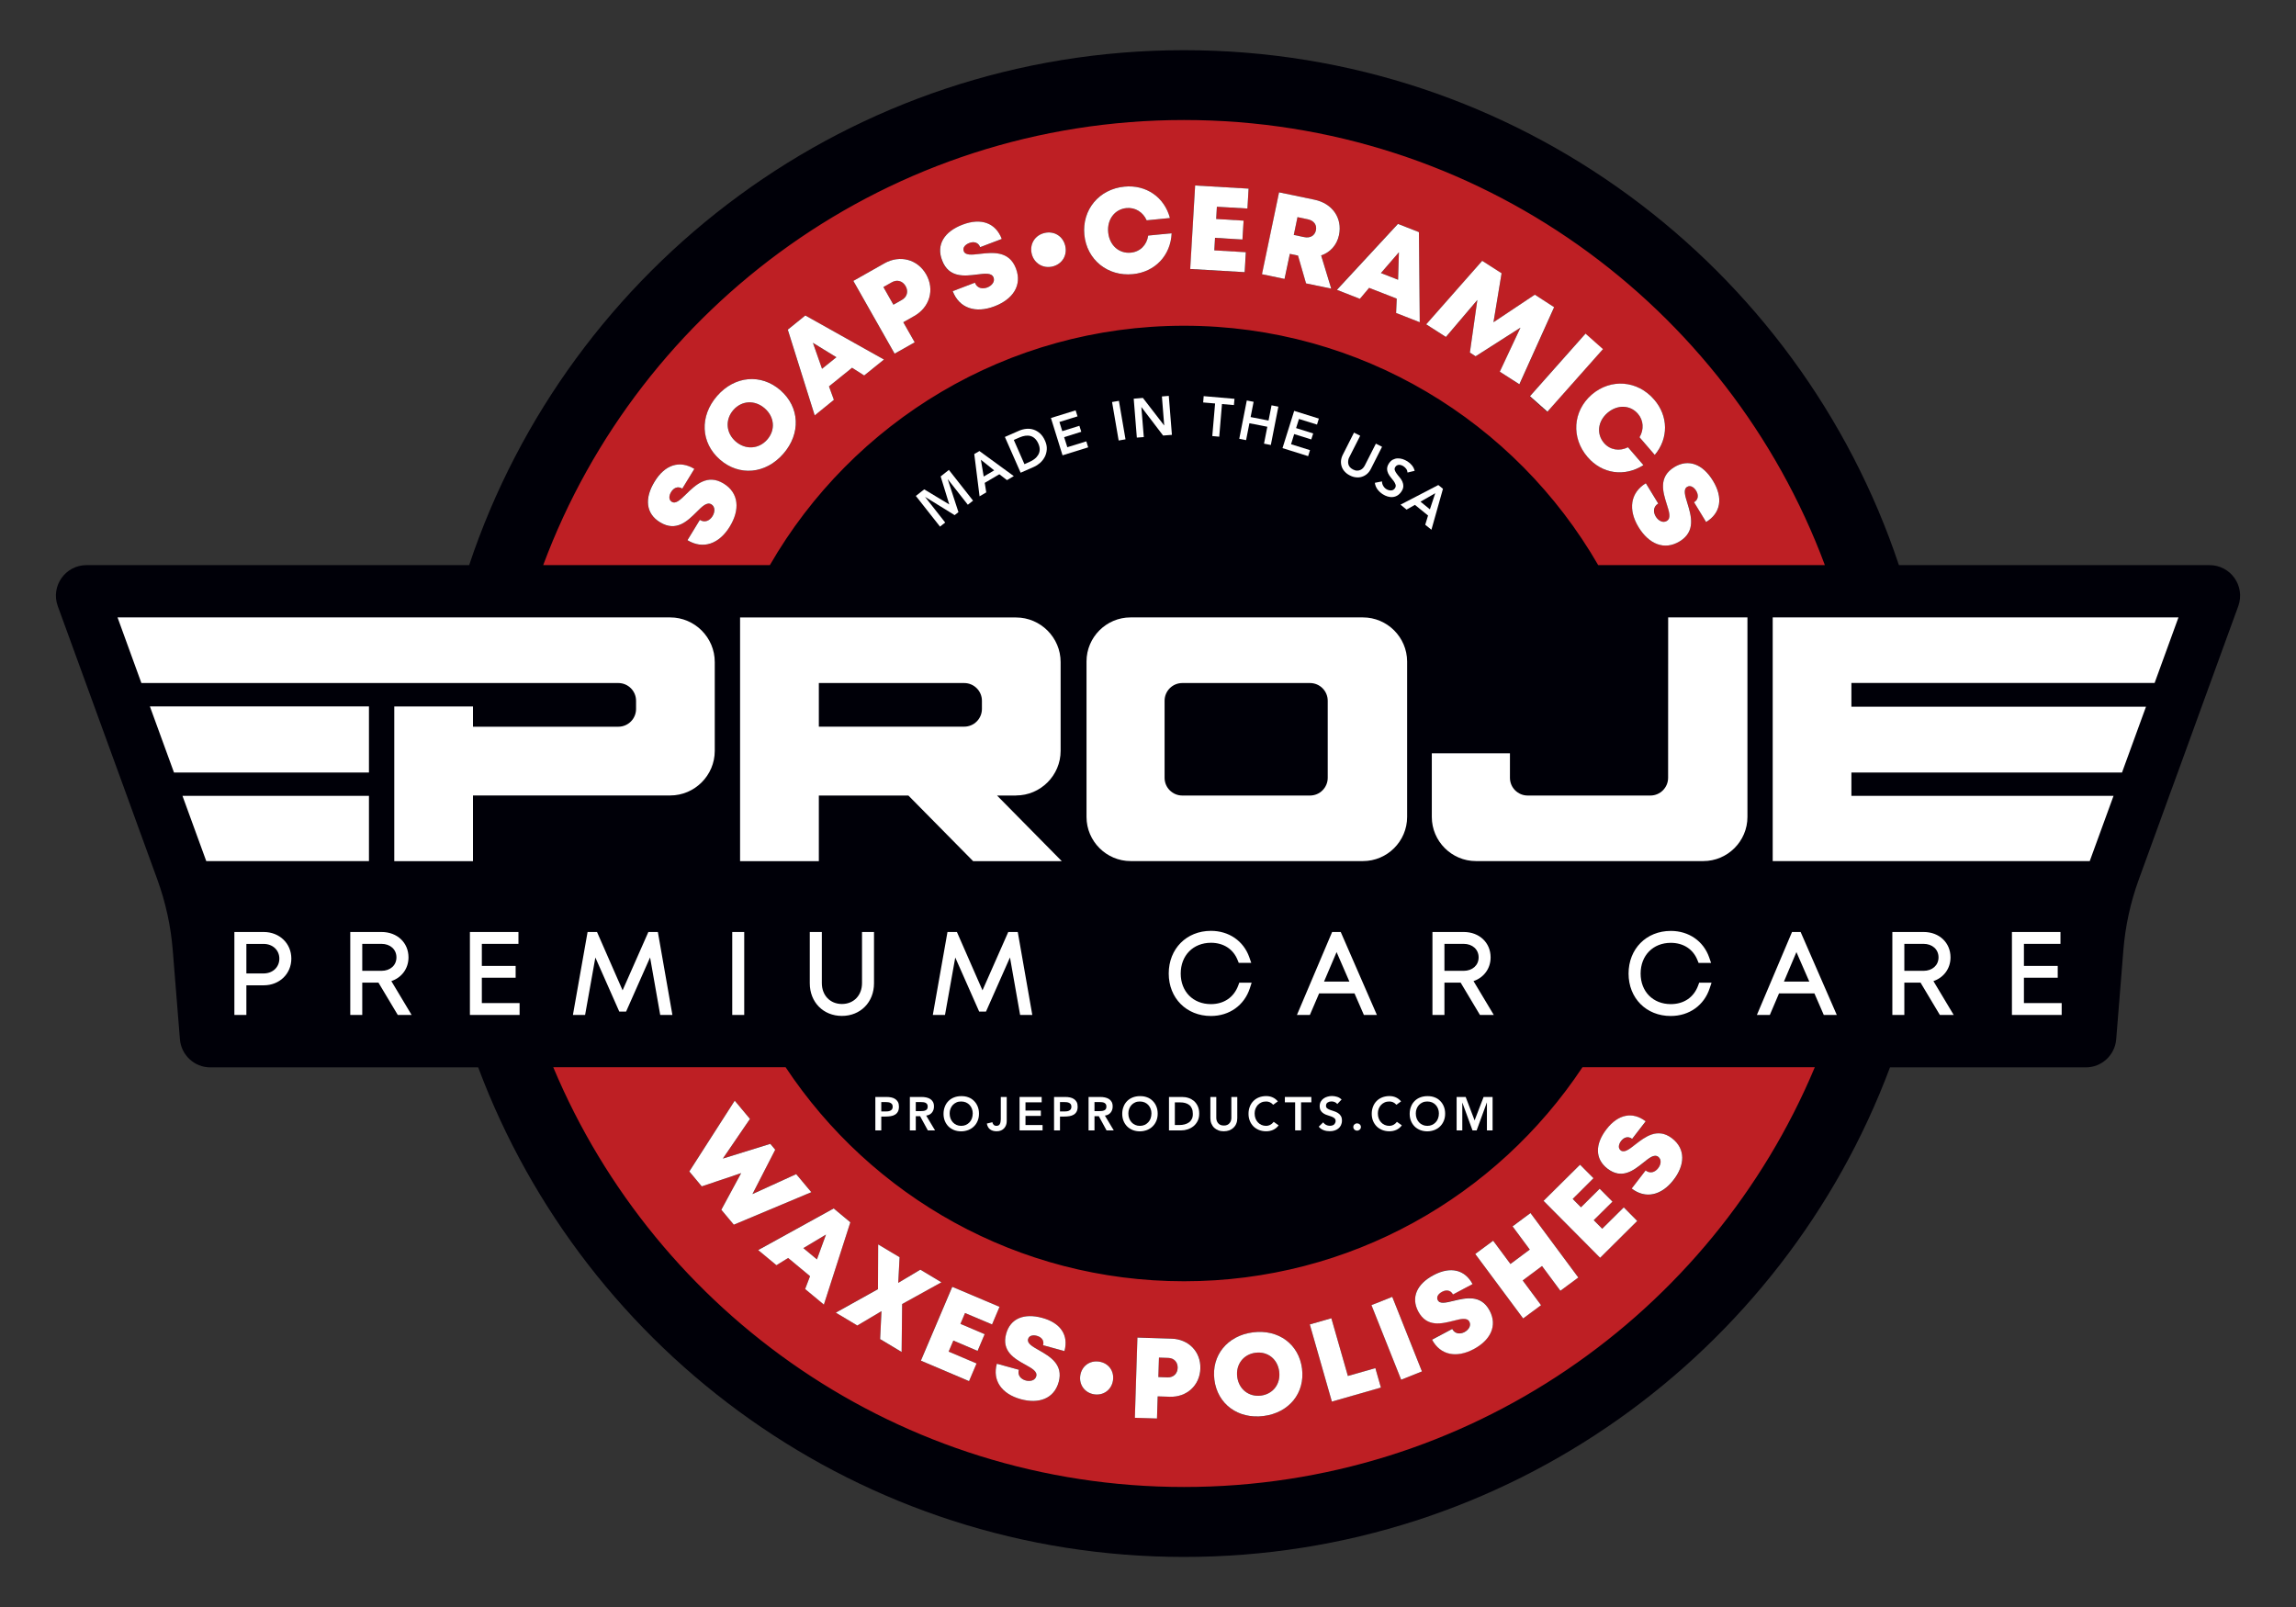 <!--?xml version="1.0" encoding="utf-8"?-->
<!-- Generator: Adobe Illustrator 28.1.0, SVG Export Plug-In . SVG Version: 6.00 Build 0)  -->
<svg xml:space="preserve" style="enable-background:new 0 0 360 252;" viewBox="0 0 360 252" y="0px" x="0px" xmlns:xlink="http://www.w3.org/1999/xlink" xmlns="http://www.w3.org/2000/svg" id="Layer_1" version="1.1">
<rect x="0" y="0" width="360" height="252" fill="#333333" stroke="none"/>
<style type="text/css">
	.st0{fill:#FFFFFF;}
	.st1{fill:#BE1F24;}
	.st2{fill:#000008;}
</style>
<g>
	<g>
		<path d="M346.44,88.62h-4.87h-14.12h-4.98h-24.73C282.1,41.7,237.83,7.87,185.65,7.87S89.2,41.7,73.56,88.62H18.43
			h-4.87c-3.32,0-5.64,3.3-4.5,6.43l1.67,4.58l1.07,2.94h0l4.01,11.01l3.78,10.37l1.96,5.4h0l3.12,8.57
			c1.3,3.58,2.12,7.32,2.42,11.12l1.12,13.93c0.2,2.49,2.28,4.41,4.77,4.41h42c16.76,44.84,59.99,76.77,110.68,76.77
			s93.92-31.93,110.68-76.77h30.7c2.5,0,4.57-1.92,4.77-4.41l1.12-13.93c0.3-3.8,1.12-7.54,2.42-11.12l3.12-8.57l1.96-5.4l0.25-0.67
			l2.43-6.67l0.45-1.24h0l1.96-5.4l3.76-10.34l1.67-4.58C352.08,91.92,349.77,88.62,346.44,88.62z" class="st2"></path>
	</g>
	<g>
		<g>
			<g>
				<g>
					<path d="M36.75,146.15v13.01h1.88v-4.65h2.72c2.47,0,4.33-1.8,4.33-4.19c0-2.38-1.86-4.17-4.33-4.17H36.75z
						 M43.8,150.33c0,1.34-1.04,2.32-2.47,2.32h-2.7v-4.63h2.7C42.76,148.02,43.8,148.99,43.8,150.33z M64.05,150.13
						c0-2.31-1.77-3.98-4.22-3.98h-4.91v13.01h1.88v-5.07h2.54l3.03,5.07h2.17l-3.18-5.31C62.99,153.3,64.05,151.88,64.05,150.13z
						 M59.81,152.24h-3.01v-4.23h3.01c1.38,0,2.35,0.87,2.35,2.12C62.16,151.37,61.2,152.24,59.81,152.24z M75.55,148.01v3.46h5.3
						v1.85h-5.3v3.98h5.92v1.86h-7.79v-13.01h7.61v1.86H75.55z M91.74,159.16h-1.91l2.3-13.01h1.48l4.01,9.15l4.04-9.15h1.49
						l2.28,13.01h-1.91l-1.59-9.02l-3.76,8.49h-1.07l-3.75-8.48L91.74,159.16z M114.81,159.16v-13.01h1.88v13.01H114.81z
						 M128.86,146.15v8.01c0,1.93,1.3,3.28,3.15,3.28c1.85,0,3.15-1.35,3.15-3.28v-8.01h1.88v8.04c0,2.97-2.12,5.12-5.03,5.12
						c-2.92,0-5.04-2.15-5.04-5.12v-8.04H128.86z M148.17,159.16h-1.91l2.3-13.01h1.48l4.01,9.15l4.04-9.15h1.49l2.28,13.01h-1.91
						l-1.59-9.02l-3.76,8.49h-1.07l-3.75-8.48L148.17,159.16z M185.13,152.67c0,2.82,1.94,4.79,4.73,4.79c2.04,0,3.6-1.06,4.29-2.92
						l0.16-0.44h1.94l-0.28,0.87c-0.87,2.68-3.21,4.35-6.1,4.35c-3.84,0-6.62-2.8-6.62-6.66c0-3.87,2.78-6.69,6.62-6.69
						c2.81,0,5.11,1.58,6.01,4.13l0.31,0.89h-1.96l-0.17-0.42c-0.68-1.73-2.21-2.73-4.19-2.73
						C187.07,147.85,185.13,149.83,185.13,152.67z M206.83,155.78h5.55l1.47,3.38h2.04l-5.67-13.01h-1.35l-5.52,13.01h2.03
						L206.83,155.78z M209.57,149.3l2.01,4.63h-3.98L209.57,149.3z M233.72,150.13c0-2.31-1.77-3.98-4.21-3.98h-4.91v13.01h1.88
						v-5.07h2.54l3.03,5.07h2.17l-3.18-5.31C232.66,153.3,233.72,151.88,233.72,150.13z M229.49,152.24h-3.01v-4.23h3.01
						c1.38,0,2.35,0.87,2.35,2.12C231.84,151.37,230.87,152.24,229.49,152.24z M255.35,152.67c0-3.87,2.78-6.69,6.62-6.69
						c2.81,0,5.11,1.58,6.01,4.13l0.31,0.89h-1.96l-0.17-0.42c-0.68-1.73-2.21-2.73-4.19-2.73c-2.78,0-4.73,1.98-4.73,4.82
						c0,2.82,1.94,4.79,4.73,4.79c2.05,0,3.61-1.06,4.29-2.92l0.16-0.44h1.94l-0.29,0.87c-0.87,2.68-3.21,4.35-6.1,4.35
						C258.13,159.33,255.35,156.53,255.35,152.67z M275.47,159.16h2.03l1.44-3.38h5.55l1.47,3.38H288l-5.67-13.01h-1.35
						L275.47,159.16z M283.69,153.93h-3.98l1.96-4.63L283.69,153.93z M305.83,150.13c0-2.31-1.77-3.98-4.21-3.98h-4.91v13.01h1.88
						v-5.07h2.54l3.03,5.07h2.17l-3.18-5.31C304.77,153.3,305.83,151.88,305.83,150.13z M301.6,152.24h-3.01v-4.23h3.01
						c1.38,0,2.35,0.87,2.35,2.12C303.95,151.37,302.98,152.24,301.6,152.24z M323.25,159.16h-7.79v-13.01h7.61v1.86h-5.73v3.46h5.3
						v1.85h-5.3v3.98h5.92V159.16z" class="st0"></path>
				</g>
				<g>
					<polygon points="27.28,121.14 57.85,121.14 57.85,110.77 23.5,110.77" class="st0"></polygon>
					<polygon points="32.34,135.03 57.85,135.03 57.85,124.8 28.61,124.8" class="st0"></polygon>
					<polygon points="290.29,110.82 290.29,110.8 290.29,107.1 327.45,107.1 337.83,107.1 341.57,96.82 327.45,96.82 
						322.47,96.82 277.95,96.82 277.95,96.89 277.95,135.03 327.66,135.03 331.39,124.8 290.29,124.8 290.29,124.77 290.29,121.14 
						327.45,121.14 332.72,121.14 336.48,110.82" class="st0"></polygon>
					<path d="M105.08,96.82H74.16h-9.08v0H18.43l3.74,10.29h51.99h14h8.79c1.53,0,2.78,1.24,2.78,2.78v1.29
						c0,1.53-1.24,2.78-2.78,2.78H74.16v-3.18H61.82v24.26h12.34v-10.3h30.92c3.85,0,6.99-3.15,6.99-6.99v-13.92
						C112.08,99.97,108.93,96.82,105.08,96.82z" class="st0"></path>
					<path d="M159.31,124.74c3.85,0,6.99-3.15,6.99-6.99v-13.93c0-3.85-3.15-6.99-6.99-6.99h-30.92h-12.35v38.21h12.35
						v-10.29h14.04l10.15,10.29h13.9l-10.15-10.29H159.31z M153.96,111.17c0,1.53-1.24,2.78-2.78,2.78h-22.79v-6.84h22.79
						c1.53,0,2.78,1.24,2.78,2.78V111.17z" class="st0"></path>
					<path d="M213.7,96.82h-36.44c-3.8,0-6.9,3.11-6.9,6.9v24.39c0,3.8,3.11,6.92,6.92,6.92h36.43
						c3.8,0,6.92-3.11,6.92-6.92v-24.38C220.62,99.93,217.51,96.82,213.7,96.82z M208.18,121.97c0,1.53-1.24,2.78-2.78,2.78h-20.02
						c-1.53,0-2.78-1.24-2.78-2.78v-12.08c0-1.53,1.24-2.78,2.78-2.78h20.02c1.53,0,2.78,1.24,2.78,2.78V121.97z" class="st0"></path>
					<path d="M261.55,121.97c0,1.53-1.24,2.78-2.78,2.78h-19.24c-1.53,0-2.78-1.24-2.78-2.78v-3.84H224.5v9.98
						c0,3.8,3.11,6.92,6.92,6.92h35.65c3.8,0,6.92-3.11,6.92-6.92V96.82h-12.43L261.55,121.97z" class="st0"></path>
				</g>
			</g>
		</g>
		<path d="M248.12,167.36c-13.42,20.22-36.38,33.56-62.47,33.56s-49.05-13.34-62.47-33.56H86.75
			c16.19,38.66,54.37,65.82,98.9,65.82c44.53,0,82.72-27.16,98.9-65.82H248.12z M113.1,189.71l3.11-5.75l-6.18,2.08l-1.96-2.34
			l7.13-11.1l2.39,2.86l-4.25,6.22l7.44-2.32l0.77,0.92l-3.56,6.96l6.85-3.12l2.37,2.83l-12.14,5.1L113.1,189.71z M126.24,202.13
			l0.77-2.02l-3.43-2.85l-1.84,1.13l-2.86-2.37l11.84-6.53l2.61,2.16l-4.15,12.91L126.24,202.13z M141.37,212.01l-3.37-2.02
			l0.21-4.38l-3.78,2.24l-3.38-2.02l6.61-3.68l0.03-7.01l3.36,2.01l-0.21,4.02l3.46-2.08l3.31,1.98l-6.16,3.42L141.37,212.01z
			 M154.39,209.22l-1.11,2.62l-3.81-1.62l-0.74,1.73l4.38,1.86l-1.18,2.77l-7.55-3.21l4.92-11.59l7.41,3.15l-1.17,2.76l-4.24-1.8
			l-0.72,1.71L154.39,209.22z M166.91,211.87l-3.35-0.92c0.21-0.77-0.26-1.29-0.96-1.47c-0.6-0.16-1.24-0.06-1.39,0.5
			c-0.19,0.69,0.66,1.17,1.73,1.77c1.66,0.95,3.83,2.19,3.07,4.96c-0.73,2.65-3.14,3.47-5.96,2.7c-2.97-0.81-4.46-2.91-3.74-5.56
			l3.45,0.95c-0.24,0.87,0.32,1.47,1.08,1.68c0.7,0.19,1.47,0,1.65-0.66c0.21-0.76-0.68-1.24-1.75-1.84
			c-1.64-0.92-3.73-2.07-2.97-4.83c0.65-2.39,2.79-3.28,5.65-2.49C166.32,207.45,167.58,209.4,166.91,211.87z M174.51,216.47
			c-0.22,1.46-1.48,2.4-2.95,2.18c-1.46-0.22-2.4-1.49-2.18-2.95c0.22-1.48,1.49-2.4,2.95-2.18
			C173.81,213.74,174.73,214.99,174.51,216.47z M183.41,219.02l-1.88-0.06l-0.11,3.47l-3.47-0.11l0.4-12.58l5.36,0.17
			c2.67,0.09,4.6,2.06,4.52,4.69C188.13,217.25,186.08,219.11,183.41,219.02z M198.13,222.05L198.13,222.05
			c-4.02,0.52-7.23-1.86-7.72-5.68c-0.49-3.82,2.02-6.93,6.04-7.44c4-0.51,7.21,1.85,7.7,5.68
			C204.64,218.44,202.13,221.54,198.13,222.05z M208.83,219.79l-3.46-12.1l3.38-0.97l2.59,9.05l4.31-1.23l0.87,3.05L208.83,219.79z
			 M219.7,216.36l-4.66-11.69l3.26-1.3l4.66,11.69L219.7,216.36z M231.07,211.54c-2.72,1.45-5.24,0.94-6.53-1.48l3.16-1.68
			c0.42,0.79,1.24,0.86,1.94,0.48c0.64-0.34,1.07-1.01,0.75-1.62c-0.37-0.7-1.34-0.44-2.54-0.13c-1.82,0.46-4.13,1.05-5.48-1.48
			c-1.16-2.19-0.22-4.3,2.4-5.69c2.67-1.42,4.92-0.86,6.12,1.4l-3.07,1.63c-0.37-0.7-1.07-0.75-1.71-0.42
			c-0.55,0.29-0.94,0.81-0.67,1.32c0.34,0.63,1.28,0.39,2.47,0.1c1.86-0.45,4.29-1.04,5.64,1.5
			C234.85,207.92,233.65,210.17,231.07,211.54z M244.66,202.41l-2.88-3.88l-3.03,2.25l2.88,3.88l-2.81,2.09l-7.51-10.11l2.81-2.09
			l2.71,3.65l3.03-2.25l-2.71-3.65l2.81-2.09l7.51,10.11L244.66,202.41z M250.89,197.24l-8.87-8.93l5.72-5.68l2.11,2.13l-3.26,3.24
			l1.31,1.31l2.93-2.91l2,2.02l-2.93,2.91l1.33,1.34l3.37-3.35l2.12,2.13L250.89,197.24z M255.84,186.4l2.18-2.83
			c0.71,0.55,1.48,0.27,1.97-0.36c0.44-0.58,0.56-1.36,0.02-1.78c-0.63-0.48-1.4,0.15-2.37,0.93c-1.47,1.16-3.33,2.66-5.6,0.92
			c-1.96-1.51-1.98-3.82-0.16-6.17c1.84-2.39,4.13-2.82,6.15-1.25l-2.12,2.75c-0.63-0.49-1.29-0.24-1.73,0.33
			c-0.38,0.49-0.53,1.12-0.06,1.48c0.57,0.44,1.33-0.17,2.29-0.93c1.51-1.18,3.48-2.72,5.76-0.96c2.18,1.68,2.02,4.22,0.23,6.54
			C260.52,187.49,258.01,188.07,255.84,186.4z" class="st1"></path>
		<path d="M206.33,36.1c0.17-0.8-0.28-1.51-1.27-1.72l-1.62-0.34l-0.58,2.79l1.62,0.34
			C205.47,37.38,206.16,36.9,206.33,36.1z" class="st1"></path>
		<path d="M142,44.86c-0.46-0.81-1.33-1.08-2.16-0.61l-1.33,0.75l1.57,2.77l1.33-0.75
			C142.24,46.56,142.46,45.68,142,44.86z" class="st1"></path>
		<path d="M120.29,68.94L120.29,68.94c1.31-1.5,1.15-3.56-0.39-4.91c-1.55-1.35-3.61-1.23-4.92,0.27
			c-1.31,1.5-1.16,3.59,0.38,4.93C116.9,70.58,118.98,70.45,120.29,68.94z" class="st1"></path>
		<polygon points="131.14,56.02 127.46,53.77 128.89,57.83" class="st1"></polygon>
		<path d="M120.71,88.62c12.94-22.44,37.18-37.54,64.94-37.54s52,15.1,64.94,37.54h35.54
			c-15.17-40.76-54.43-69.8-100.48-69.8s-85.31,29.04-100.48,69.8H120.71z M262.53,73.25c2.21-1.34,4.46-0.49,6.07,2.15
			c1.64,2.69,1.2,5.07-1.08,6.46l-1.89-3.1c0.71-0.43,0.72-1.16,0.33-1.8c-0.34-0.55-0.9-0.93-1.42-0.61
			c-0.64,0.39-0.33,1.36,0.05,2.58c0.58,1.91,1.34,4.4-1.21,5.96c-2.45,1.49-4.86,0.39-6.45-2.22c-1.67-2.74-1.3-5.4,1.14-6.89
			l1.94,3.18c-0.8,0.49-0.81,1.34-0.38,2.05c0.39,0.65,1.11,1.05,1.73,0.68c0.7-0.43,0.38-1.42-0.02-2.65
			C260.75,77.18,259.98,74.81,262.53,73.25z M259.37,62.67c2.25,2.6,2.27,6.1,0.1,8.68l-2.39-2.77c0.72-1.22,0.64-2.65-0.26-3.69
			c-1.21-1.41-3.24-1.46-4.77-0.13c-1.53,1.32-1.76,3.32-0.54,4.72c0.95,1.1,2.42,1.35,3.76,0.67l2.42,2.8
			c-2.94,1.88-6.46,1.38-8.75-1.26c-2.61-3.02-2.32-7.21,0.65-9.78C252.57,59.32,256.76,59.65,259.37,62.67z M251.3,54.78
			l-8.71,9.81l-2.74-2.43l8.71-9.81L251.3,54.78z M232.4,40.9l3.04,1.96l-1.27,7.68l6.48-4.32l3.04,1.96l-5.45,12.1l-3.07-1.98
			l3.23-6.91l-7.03,4.49l-0.9-0.58l1.18-8.25l-4.94,5.8l-3.08-1.98L232.4,40.9z M222.48,36.39l0.13,14.13l-3.71-1.45l0.1-2.25
			l-4.33-1.69l-1.45,1.72l-3.61-1.41l9.57-10.34L222.48,36.39z M200.56,30.16l5.57,1.16c2.77,0.58,4.39,2.86,3.83,5.54
			c-0.33,1.58-1.37,2.71-2.8,3.2l1.58,5.2l-3.95-0.82l-1.26-4.36l-1.28-0.27l-0.82,3.93l-3.54-0.74L200.56,30.16z M187.39,29.09
			l8.38,0.49l-0.18,3.12l-4.79-0.28l-0.11,1.93l4.3,0.25l-0.17,2.96l-4.3-0.25l-0.11,1.96l4.95,0.29l-0.18,3.13l-8.54-0.5
			L187.39,29.09z M176.29,29.27c3.42-0.34,6.29,1.66,7.15,4.92l-3.65,0.36c-0.58-1.3-1.79-2.05-3.17-1.92
			c-1.85,0.18-3.06,1.8-2.86,3.82c0.2,2.01,1.7,3.35,3.55,3.17c1.45-0.14,2.5-1.2,2.72-2.68l3.68-0.36
			c-0.16,3.48-2.6,6.07-6.08,6.41h0c-3.97,0.39-7.23-2.26-7.61-6.17C169.63,32.89,172.31,29.66,176.29,29.27z M163.76,36.54
			c1.51-0.37,2.9,0.47,3.27,1.98c0.36,1.49-0.47,2.9-1.98,3.27c-1.49,0.36-2.9-0.49-3.27-1.98
			C161.41,38.3,162.27,36.91,163.76,36.54z M150.91,35.24c2.94-1.12,5.2-0.26,6.15,2.24l-3.39,1.29c-0.3-0.78-1.01-0.92-1.71-0.65
			c-0.6,0.23-1.08,0.71-0.86,1.28c0.27,0.7,1.28,0.57,2.54,0.42c1.98-0.22,4.57-0.52,5.64,2.28c1.02,2.68-0.5,4.85-3.35,5.94
			c-3,1.15-5.54,0.3-6.56-2.37l3.48-1.33c0.33,0.88,1.17,1.04,1.94,0.75c0.71-0.27,1.24-0.9,0.98-1.57
			c-0.29-0.77-1.33-0.63-2.61-0.46c-1.94,0.24-4.41,0.56-5.47-2.23C146.78,38.4,148.02,36.34,150.91,35.24z M138.66,41.3
			c2.43-1.37,5.21-0.67,6.56,1.73c1.36,2.39,0.54,5.16-1.88,6.53l-1.71,0.97l1.79,3.15l-3.15,1.79l-6.47-11.41L138.66,41.3z
			 M126.27,49.47l12.33,6.91l-3.1,2.5l-1.9-1.21l-3.62,2.92l0.77,2.11l-3.02,2.43l-4.22-13.45L126.27,49.47z M112.45,62.09
			c2.77-3.17,6.9-3.54,9.93-0.89c3.03,2.64,3.22,6.79,0.45,9.96l0,0c-2.77,3.18-6.92,3.55-9.94,0.91
			C109.86,69.43,109.67,65.27,112.45,62.09z M108.86,73.54l-1.89,3.09c-0.71-0.43-1.36-0.11-1.75,0.53
			c-0.34,0.55-0.42,1.22,0.1,1.54c0.64,0.39,1.36-0.33,2.27-1.22c1.43-1.39,3.3-3.21,5.85-1.65c2.44,1.49,2.57,4.15,0.98,6.75
			c-1.67,2.74-4.2,3.63-6.64,2.14l1.94-3.18c0.8,0.49,1.57,0.11,1.99-0.59c0.39-0.65,0.43-1.47-0.18-1.85
			c-0.7-0.43-1.44,0.32-2.35,1.23c-1.39,1.37-3.15,3.14-5.7,1.58c-2.2-1.35-2.48-3.74-0.87-6.38
			C104.26,72.84,106.58,72.15,108.86,73.54z" class="st1"></path>
		<path d="M196.86,212.13c-1.9,0.24-3.12,1.84-2.87,3.78c0.25,1.94,1.83,3.18,3.73,2.94c1.9-0.24,3.1-1.82,2.85-3.78
			C200.31,213.12,198.76,211.89,196.86,212.13z" class="st1"></path>
		<polygon points="219.34,39.56 216.52,42.82 219.21,43.87" class="st1"></polygon>
		<polygon points="128.09,197.49 129.51,193.6 125.96,195.72" class="st1"></polygon>
		<path d="M183.18,212.93l-1.47-0.05l-0.1,3.05l1.47,0.05c0.91,0.03,1.53-0.58,1.56-1.48
			C184.68,213.61,184.1,212.96,183.18,212.93z" class="st1"></path>
		<g>
			<polygon points="124.84,184.12 117.98,187.25 121.55,180.29 120.78,179.37 113.34,181.68 117.59,175.46 115.2,172.6 
				108.08,183.7 110.03,186.04 116.21,183.96 113.1,189.71 115.06,192.05 127.21,186.95" class="st0"></polygon>
			<path d="M130.72,189.5l-11.84,6.53l2.86,2.37l1.84-1.13l3.43,2.85l-0.77,2.02l2.94,2.44l4.15-12.91L130.72,189.5z
				 M128.09,197.49l-2.13-1.77l3.55-2.12L128.09,197.49z" class="st0"></path>
			<polygon points="144.3,199.1 140.84,201.17 141.05,197.15 137.69,195.14 137.66,202.16 131.05,205.84 134.42,207.86 
				138.21,205.61 138,209.99 141.37,212.01 141.45,204.49 147.61,201.08" class="st0"></polygon>
			<polygon points="155.55,207.69 156.72,204.93 149.31,201.79 144.39,213.37 151.94,216.58 153.12,213.81 
				148.74,211.95 149.48,210.22 153.28,211.84 154.39,209.22 150.59,207.6 151.31,205.9" class="st0"></polygon>
			<path d="M163.41,206.66c-2.86-0.78-4.99,0.1-5.65,2.49c-0.76,2.76,1.34,3.92,2.97,4.83c1.08,0.6,1.96,1.08,1.75,1.84
				c-0.18,0.66-0.95,0.85-1.65,0.66c-0.76-0.21-1.32-0.81-1.08-1.68l-3.45-0.95c-0.73,2.65,0.77,4.74,3.74,5.56
				c2.82,0.77,5.23-0.05,5.96-2.7c0.76-2.77-1.41-4.01-3.07-4.96c-1.06-0.6-1.92-1.08-1.73-1.77c0.16-0.57,0.8-0.67,1.39-0.5
				c0.69,0.19,1.17,0.71,0.96,1.47l3.35,0.92C167.58,209.4,166.32,207.45,163.41,206.66z" class="st0"></path>
			<path d="M172.33,213.52c-1.46-0.22-2.73,0.7-2.95,2.18c-0.22,1.46,0.72,2.73,2.18,2.95
				c1.48,0.22,2.73-0.72,2.95-2.18C174.73,214.99,173.81,213.74,172.33,213.52z" class="st0"></path>
			<path d="M183.7,209.92l-5.36-0.17l-0.4,12.58l3.47,0.11l0.11-3.47l1.88,0.06c2.67,0.09,4.72-1.77,4.81-4.41
				C188.3,211.97,186.37,210,183.7,209.92z M183.09,215.99l-1.47-0.05l0.1-3.05l1.47,0.05c0.91,0.03,1.49,0.68,1.46,1.57
				C184.62,215.4,184,216.01,183.09,215.99z" class="st0"></path>
			<path d="M196.45,208.93c-4.01,0.51-6.53,3.63-6.04,7.44c0.49,3.82,3.71,6.19,7.72,5.68v0c4-0.51,6.51-3.61,6.02-7.44
				C203.66,210.78,200.45,208.42,196.45,208.93z M197.72,218.85c-1.9,0.24-3.48-0.99-3.73-2.94c-0.25-1.94,0.97-3.54,2.87-3.78
				c1.9-0.24,3.46,0.98,3.71,2.94C200.82,217.02,199.62,218.6,197.72,218.85z" class="st0"></path>
			<polygon points="211.34,215.77 208.75,206.72 205.37,207.69 208.83,219.79 216.52,217.59 215.65,214.54" class="st0"></polygon>
			
				<rect height="12.59" width="3.51" class="st0" transform="matrix(0.929 -0.37 0.37 0.929 -62.11 95.929)" y="203.57" x="217.25"></rect>
			<path d="M227.91,203.99c-1.19,0.29-2.14,0.53-2.47-0.1c-0.28-0.52,0.12-1.03,0.67-1.32
				c0.63-0.34,1.33-0.29,1.71,0.42l3.07-1.63c-1.2-2.26-3.46-2.82-6.12-1.4c-2.62,1.39-3.56,3.5-2.4,5.69
				c1.35,2.53,3.66,1.93,5.48,1.48c1.19-0.31,2.17-0.56,2.54,0.13c0.32,0.61-0.11,1.27-0.75,1.62c-0.7,0.37-1.52,0.31-1.94-0.48
				l-3.16,1.68c1.29,2.42,3.81,2.93,6.53,1.48c2.58-1.37,3.78-3.63,2.49-6.05C232.2,202.95,229.78,203.54,227.91,203.99z" class="st0"></path>
			<polygon points="237.16,192.31 239.86,195.95 236.83,198.21 234.12,194.56 231.31,196.64 238.82,206.75 
				241.63,204.67 238.75,200.79 241.78,198.53 244.66,202.41 247.47,200.33 239.97,190.22" class="st0"></polygon>
			<polygon points="251.22,192.68 249.89,191.34 252.83,188.43 250.82,186.41 247.89,189.32 246.59,188.01 
				249.85,184.76 247.74,182.64 242.02,188.31 250.89,197.24 256.71,191.46 254.6,189.33" class="st0"></polygon>
			<path d="M262.17,178.51c-2.28-1.75-4.25-0.21-5.76,0.96c-0.96,0.76-1.73,1.36-2.29,0.93
				c-0.47-0.36-0.31-0.99,0.06-1.48c0.44-0.57,1.1-0.81,1.73-0.33l2.12-2.75c-2.03-1.56-4.31-1.14-6.15,1.25
				c-1.81,2.35-1.8,4.66,0.16,6.17c2.27,1.75,4.13,0.25,5.6-0.92c0.96-0.77,1.74-1.41,2.37-0.93c0.54,0.42,0.43,1.21-0.02,1.78
				c-0.48,0.63-1.25,0.91-1.97,0.36l-2.18,2.83c2.17,1.67,4.68,1.09,6.56-1.35C264.18,182.73,264.34,180.19,262.17,178.51z" class="st0"></path>
			<path d="M103.49,81.9c2.55,1.56,4.31-0.21,5.7-1.58c0.91-0.91,1.64-1.65,2.35-1.23c0.61,0.37,0.58,1.2,0.18,1.85
				c-0.43,0.7-1.2,1.08-1.99,0.59l-1.94,3.18c2.44,1.49,4.97,0.6,6.64-2.14c1.59-2.6,1.47-5.25-0.98-6.75
				c-2.56-1.56-4.42,0.26-5.85,1.65c-0.91,0.89-1.63,1.61-2.27,1.22c-0.52-0.32-0.44-0.99-0.1-1.54c0.39-0.64,1.04-0.96,1.75-0.53
				l1.89-3.09c-2.28-1.39-4.6-0.69-6.23,1.99C101.01,78.17,101.28,80.56,103.49,81.9z" class="st0"></path>
			<path d="M112.88,72.07c3.02,2.64,7.17,2.27,9.94-0.91l0,0c2.77-3.17,2.58-7.31-0.45-9.96
				c-3.03-2.64-7.16-2.28-9.93,0.89C109.67,65.27,109.86,69.43,112.88,72.07z M114.98,64.3c1.31-1.5,3.37-1.62,4.92-0.27
				c1.55,1.35,1.71,3.41,0.39,4.91v0c-1.31,1.5-3.4,1.63-4.94,0.29C113.82,67.89,113.67,65.81,114.98,64.3z" class="st0"></path>
			<path d="M130.75,62.7l-0.77-2.11l3.62-2.92l1.9,1.21l3.1-2.5l-12.33-6.91l-2.75,2.22l4.22,13.45L130.75,62.7z
				 M131.14,56.02l-2.25,1.81l-1.43-4.07L131.14,56.02z" class="st0"></path>
			<path d="M143.42,53.68l-1.79-3.15l1.71-0.97c2.43-1.37,3.24-4.14,1.88-6.53c-1.36-2.39-4.14-3.1-6.56-1.73
				l-4.86,2.75l6.47,11.41L143.42,53.68z M138.51,45.01l1.33-0.75c0.83-0.47,1.7-0.2,2.16,0.61c0.46,0.81,0.24,1.69-0.59,2.16
				l-1.33,0.75L138.51,45.01z" class="st0"></path>
			<path d="M153.17,43.05c1.27-0.16,2.31-0.3,2.61,0.46c0.26,0.67-0.28,1.3-0.98,1.57c-0.77,0.29-1.61,0.13-1.94-0.75
				l-3.48,1.33c1.02,2.67,3.56,3.52,6.56,2.37c2.85-1.09,4.37-3.26,3.35-5.94c-1.07-2.8-3.66-2.5-5.64-2.28
				c-1.26,0.15-2.28,0.27-2.54-0.42c-0.22-0.57,0.26-1.05,0.86-1.28c0.7-0.27,1.42-0.12,1.71,0.65l3.39-1.29
				c-0.95-2.49-3.21-3.36-6.15-2.24c-2.89,1.1-4.14,3.16-3.21,5.58C148.76,43.61,151.23,43.29,153.17,43.05z" class="st0"></path>
			<path d="M165.04,41.79c1.51-0.37,2.35-1.77,1.98-3.27c-0.37-1.51-1.76-2.35-3.27-1.98
				c-1.49,0.36-2.35,1.76-1.98,3.27C162.14,41.3,163.55,42.15,165.04,41.79z" class="st0"></path>
			<path d="M177.63,42.99L177.63,42.99c3.48-0.34,5.92-2.93,6.08-6.41l-3.68,0.36c-0.22,1.49-1.27,2.54-2.72,2.68
				c-1.85,0.18-3.35-1.15-3.55-3.17c-0.2-2.02,1.01-3.64,2.86-3.82c1.37-0.13,2.59,0.62,3.17,1.92l3.65-0.36
				c-0.86-3.26-3.73-5.26-7.15-4.92c-3.97,0.39-6.65,3.62-6.27,7.55C170.4,40.72,173.66,43.38,177.63,42.99z" class="st0"></path>
			<polygon points="195.34,39.55 190.4,39.26 190.51,37.3 194.81,37.56 194.99,34.6 190.69,34.34 190.8,32.42 
				195.59,32.7 195.77,29.58 187.39,29.09 186.62,42.18 195.16,42.68" class="st0"></polygon>
			<path d="M202.24,39.81l1.28,0.27l1.26,4.36l3.95,0.82l-1.58-5.2c1.43-0.49,2.47-1.63,2.8-3.2
				c0.56-2.68-1.06-4.96-3.83-5.54l-5.57-1.16l-2.68,12.84l3.54,0.74L202.24,39.81z M203.44,34.05l1.62,0.34
				c0.99,0.21,1.44,0.91,1.27,1.72c-0.17,0.8-0.86,1.28-1.85,1.07l-1.62-0.34L203.44,34.05z" class="st0"></path>
			<path d="M213.22,46.86l1.45-1.72l4.33,1.69l-0.1,2.25l3.71,1.45l-0.13-14.13l-3.29-1.29l-9.57,10.34L213.22,46.86z
				 M219.34,39.56l-0.13,4.31l-2.69-1.05L219.34,39.56z" class="st0"></path>
			<polygon points="231.64,47.04 230.47,55.29 231.37,55.87 238.4,51.38 235.16,58.29 238.23,60.26 243.68,48.17 
				240.65,46.21 234.17,50.53 235.44,42.85 232.4,40.9 223.62,50.86 226.71,52.84" class="st0"></polygon>
			
				<rect height="3.66" width="13.12" class="st0" transform="matrix(0.664 -0.748 0.748 0.664 38.818 203.302)" y="56.64" x="239.01"></rect>
			<path d="M248.93,71.68c2.28,2.65,5.81,3.14,8.75,1.26l-2.42-2.8c-1.34,0.67-2.81,0.43-3.76-0.67
				c-1.21-1.41-0.99-3.4,0.54-4.72c1.54-1.33,3.56-1.27,4.77,0.13c0.9,1.04,0.98,2.47,0.26,3.69l2.39,2.77
				c2.17-2.58,2.15-6.08-0.1-8.68c-2.61-3.02-6.8-3.35-9.79-0.77C246.61,64.47,246.32,68.66,248.93,71.68z" class="st0"></path>
			<path d="M261.33,79.04c0.39,1.22,0.72,2.22,0.02,2.65c-0.61,0.37-1.33-0.03-1.73-0.68c-0.43-0.7-0.42-1.56,0.38-2.05
				l-1.94-3.18c-2.44,1.49-2.81,4.14-1.14,6.89c1.59,2.6,4,3.71,6.45,2.22c2.56-1.56,1.79-4.05,1.21-5.96
				c-0.38-1.22-0.68-2.19-0.05-2.58c0.52-0.32,1.08,0.06,1.42,0.61c0.39,0.64,0.38,1.37-0.33,1.8l1.89,3.1
				c2.28-1.39,2.72-3.77,1.08-6.46c-1.61-2.64-3.86-3.49-6.07-2.15C259.98,74.81,260.75,77.18,261.33,79.04z" class="st0"></path>
		</g>
		<polygon points="143.6,77.77 147.39,82.58 148.2,81.94 145.06,77.94 145.07,77.93 149.68,80.78 150.28,80.31 
			148.6,75.16 148.61,75.15 151.75,79.15 152.57,78.51 148.78,73.69 147.49,74.71 148.84,79.1 144.91,76.74" class="st0"></polygon>
		<path d="M152.76,71.2l0.83,6.63l1.05-0.62l-0.24-1.49l2.29-1.35l1.2,0.92l1.07-0.63l-5.39-3.93L152.76,71.2z
			 M155.88,73.76l-1.64,0.97l-0.44-2.63L155.88,73.76z" class="st0"></path>
		<path d="M162.12,73.21c0.34-0.15,0.66-0.36,0.96-0.62c0.3-0.27,0.54-0.58,0.73-0.94c0.19-0.36,0.29-0.75,0.32-1.18
			s-0.06-0.89-0.28-1.37c-0.21-0.48-0.47-0.85-0.78-1.13c-0.31-0.28-0.65-0.48-1.02-0.6c-0.37-0.12-0.75-0.16-1.14-0.12
			c-0.39,0.04-0.77,0.14-1.14,0.3l-2.21,0.97l2.47,5.61L162.12,73.21z M159.87,68.59c0.31-0.13,0.6-0.22,0.89-0.26
			c0.29-0.04,0.56-0.03,0.81,0.04c0.25,0.07,0.49,0.2,0.7,0.4c0.21,0.2,0.39,0.46,0.54,0.8c0.15,0.34,0.22,0.66,0.21,0.95
			c-0.01,0.29-0.09,0.56-0.23,0.8c-0.14,0.24-0.33,0.46-0.58,0.65c-0.25,0.19-0.52,0.36-0.84,0.49l-0.74,0.33l-1.67-3.8
			L159.87,68.59z" class="st0"></path>
		<polygon points="168.65,64.35 164.78,65.55 166.6,71.4 170.62,70.15 170.33,69.21 167.35,70.13 166.85,68.55 
			169.54,67.71 169.24,66.77 166.56,67.61 166.11,66.17 168.95,65.29" class="st0"></polygon>
		
			<rect height="6.12" width="1.09" class="st0" transform="matrix(0.986 -0.169 0.169 0.986 -8.62 30.494)" y="62.97" x="174.79"></rect>
		<polygon points="179.2,62.4 177.76,62.52 178.25,68.62 179.34,68.54 178.96,63.86 178.98,63.85 182.37,68.3 
			183.75,68.19 183.26,62.08 182.18,62.17 182.54,66.7 182.52,66.7" class="st0"></polygon>
		<polygon points="191.17,68.48 191.6,63.36 193.47,63.52 193.56,62.54 188.73,62.12 188.65,63.11 190.52,63.27 
			190.08,68.38" class="st0"></polygon>
		<polygon points="195.49,62.8 194.31,68.81 195.38,69.02 195.9,66.37 198.71,66.92 198.19,69.57 199.26,69.78 
			200.44,63.77 199.37,63.56 198.9,65.95 196.09,65.4 196.56,63.01" class="st0"></polygon>
		<polygon points="206.5,66.58 206.79,65.64 202.92,64.43 201.09,70.27 205.11,71.53 205.4,70.59 202.43,69.66 
			202.92,68.07 205.6,68.91 205.9,67.97 203.22,67.13 203.67,65.7" class="st0"></polygon>
		<path d="M211.53,71.76l1.74-3.43l-0.97-0.49l-1.75,3.46c-0.17,0.33-0.26,0.65-0.29,0.98
			c-0.02,0.32,0.02,0.62,0.12,0.91c0.1,0.29,0.26,0.55,0.48,0.78c0.22,0.24,0.48,0.43,0.8,0.59c0.31,0.16,0.63,0.26,0.95,0.29
			c0.32,0.04,0.62,0.01,0.91-0.08c0.29-0.09,0.56-0.23,0.81-0.44c0.25-0.21,0.45-0.48,0.62-0.81l1.75-3.46l-0.97-0.49l-1.74,3.43
			c-0.07,0.13-0.16,0.26-0.27,0.39c-0.12,0.13-0.25,0.23-0.41,0.3c-0.16,0.08-0.34,0.11-0.53,0.11c-0.2,0-0.41-0.06-0.64-0.18
			s-0.41-0.26-0.52-0.41c-0.12-0.16-0.19-0.32-0.22-0.5c-0.03-0.17-0.03-0.34,0-0.51C211.41,72.05,211.46,71.9,211.53,71.76z" class="st0"></path>
		<path d="M218.43,76.83c-0.11,0.05-0.23,0.08-0.35,0.08c-0.12,0-0.25-0.02-0.38-0.06c-0.13-0.04-0.24-0.09-0.35-0.16
			c-0.2-0.13-0.36-0.3-0.48-0.52c-0.12-0.21-0.18-0.44-0.18-0.68l-1.12,0.22c0.05,0.39,0.19,0.73,0.41,1.03
			c0.23,0.3,0.5,0.55,0.82,0.76c0.25,0.16,0.51,0.28,0.78,0.36c0.27,0.08,0.54,0.11,0.8,0.08c0.26-0.02,0.51-0.11,0.74-0.25
			c0.23-0.14,0.44-0.35,0.62-0.62c0.2-0.3,0.3-0.59,0.29-0.85c0-0.26-0.06-0.51-0.16-0.73c-0.11-0.23-0.25-0.44-0.42-0.64
			c-0.17-0.2-0.33-0.39-0.46-0.58c-0.14-0.18-0.23-0.36-0.29-0.53c-0.06-0.17-0.04-0.34,0.08-0.52c0.08-0.12,0.16-0.2,0.27-0.25
			c0.1-0.05,0.21-0.08,0.33-0.08c0.11,0,0.23,0.02,0.34,0.06c0.11,0.04,0.23,0.09,0.33,0.16c0.18,0.12,0.33,0.26,0.45,0.43
			c0.12,0.17,0.18,0.36,0.19,0.56l1.12-0.27c-0.08-0.32-0.22-0.6-0.42-0.85c-0.2-0.25-0.44-0.46-0.71-0.63
			c-0.24-0.15-0.49-0.27-0.76-0.36c-0.27-0.08-0.53-0.12-0.79-0.11c-0.26,0.01-0.51,0.08-0.74,0.2c-0.23,0.12-0.44,0.32-0.61,0.58
			c-0.2,0.3-0.29,0.59-0.29,0.85c0,0.26,0.06,0.5,0.17,0.73c0.11,0.22,0.25,0.44,0.42,0.64c0.17,0.2,0.32,0.39,0.46,0.58
			c0.13,0.19,0.23,0.37,0.28,0.55c0.05,0.18,0.02,0.36-0.1,0.55C218.63,76.69,218.54,76.77,218.43,76.83z" class="st0"></path>
		<path d="M224.44,83.07l1.81-6.42l-0.73-0.59l-5.93,3.08l0.95,0.77l1.31-0.74l2.06,1.67l-0.44,1.45L224.44,83.07z
			 M222.73,78.67l2.31-1.33l-0.84,2.53L222.73,78.67z" class="st0"></path>
		<path d="M140.36,172.34c-0.18-0.12-0.38-0.2-0.62-0.25c-0.23-0.05-0.48-0.07-0.73-0.07h-1.76v5.24h0.93v-2.17h0.67
			c0.28,0,0.54-0.02,0.8-0.06c0.25-0.04,0.48-0.11,0.67-0.23c0.19-0.11,0.35-0.27,0.46-0.47c0.11-0.2,0.17-0.47,0.17-0.8
			c0-0.29-0.05-0.53-0.16-0.73C140.68,172.61,140.54,172.46,140.36,172.34z M139.85,173.97c-0.08,0.1-0.18,0.17-0.3,0.22
			c-0.12,0.05-0.25,0.08-0.4,0.09c-0.14,0.01-0.28,0.01-0.41,0.01h-0.56v-1.47h0.67c0.12,0,0.25,0.01,0.39,0.02
			c0.13,0.01,0.25,0.05,0.36,0.1c0.11,0.05,0.2,0.13,0.27,0.22c0.07,0.1,0.1,0.23,0.1,0.39
			C139.97,173.73,139.93,173.87,139.85,173.97z" class="st0"></path>
		<path d="M146.44,173.52c0-0.3-0.05-0.54-0.16-0.73c-0.11-0.19-0.25-0.34-0.44-0.46c-0.18-0.11-0.39-0.19-0.63-0.24
			c-0.23-0.05-0.48-0.07-0.73-0.07h-1.82v5.24h0.93v-2.22h0.68l1.21,2.22h1.13l-1.39-2.32c0.39-0.05,0.69-0.21,0.9-0.47
			C146.33,174.22,146.44,173.9,146.44,173.52z M145.36,173.92c-0.07,0.1-0.16,0.17-0.27,0.21c-0.11,0.05-0.23,0.08-0.37,0.09
			c-0.13,0.01-0.27,0.02-0.4,0.02h-0.73v-1.42h0.81c0.12,0,0.24,0.01,0.37,0.02c0.13,0.01,0.24,0.05,0.34,0.09
			c0.1,0.05,0.19,0.12,0.25,0.21c0.06,0.09,0.1,0.22,0.1,0.37C145.46,173.69,145.43,173.82,145.36,173.92z" class="st0"></path>
		<path d="M151.83,172.07c-0.34-0.13-0.72-0.19-1.13-0.18c-0.4,0-0.78,0.07-1.11,0.2c-0.34,0.13-0.63,0.32-0.87,0.56
			c-0.24,0.24-0.44,0.53-0.57,0.88c-0.14,0.34-0.21,0.72-0.21,1.14c0,0.41,0.07,0.78,0.21,1.12c0.14,0.34,0.33,0.62,0.57,0.86
			c0.24,0.24,0.54,0.42,0.87,0.56c0.34,0.13,0.71,0.2,1.11,0.2c0.41,0,0.78-0.08,1.13-0.21c0.34-0.14,0.63-0.32,0.88-0.57
			c0.25-0.24,0.44-0.53,0.58-0.87c0.14-0.34,0.21-0.71,0.21-1.12c0-0.42-0.07-0.8-0.21-1.14c-0.14-0.34-0.33-0.63-0.58-0.87
			C152.46,172.38,152.17,172.19,151.83,172.07z M152.39,175.38c-0.09,0.24-0.21,0.44-0.37,0.61c-0.16,0.17-0.35,0.31-0.57,0.41
			c-0.22,0.1-0.47,0.15-0.74,0.15c-0.27,0-0.52-0.05-0.74-0.15c-0.22-0.1-0.41-0.23-0.57-0.41c-0.16-0.17-0.28-0.38-0.37-0.61
			c-0.09-0.24-0.13-0.5-0.13-0.78c0-0.26,0.04-0.51,0.13-0.73c0.09-0.23,0.21-0.43,0.37-0.6c0.16-0.17,0.35-0.3,0.57-0.4
			c0.22-0.1,0.46-0.14,0.74-0.14c0.27,0,0.52,0.05,0.74,0.14c0.22,0.1,0.41,0.23,0.57,0.4c0.16,0.17,0.28,0.37,0.37,0.6
			c0.09,0.23,0.13,0.47,0.13,0.73C152.52,174.88,152.47,175.14,152.39,175.38z" class="st0"></path>
		<path d="M156.76,176.28c-0.1,0.18-0.28,0.27-0.54,0.27c-0.16,0-0.3-0.05-0.41-0.16c-0.11-0.1-0.18-0.24-0.21-0.41
			l-0.87,0.21c0.08,0.42,0.26,0.73,0.52,0.92c0.26,0.19,0.6,0.29,1.02,0.29c0.26,0,0.49-0.04,0.69-0.13c0.2-0.09,0.36-0.2,0.49-0.35
			c0.13-0.15,0.23-0.31,0.3-0.51c0.07-0.19,0.1-0.39,0.1-0.6v-3.79h-0.93v3.52C156.91,175.85,156.86,176.1,156.76,176.28z" class="st0"></path>
		<polygon points="163.33,172.86 163.33,172.02 159.86,172.02 159.86,177.26 163.47,177.26 163.47,176.42 
			160.79,176.42 160.79,174.99 163.2,174.99 163.2,174.15 160.79,174.15 160.79,172.86" class="st0"></polygon>
		<path d="M168.38,172.34c-0.18-0.12-0.38-0.2-0.62-0.25c-0.23-0.05-0.48-0.07-0.73-0.07h-1.76v5.24h0.93v-2.17h0.67
			c0.28,0,0.54-0.02,0.8-0.06c0.25-0.04,0.48-0.11,0.67-0.23c0.19-0.11,0.35-0.27,0.46-0.47c0.11-0.2,0.17-0.47,0.17-0.8
			c0-0.29-0.05-0.53-0.16-0.73S168.56,172.46,168.38,172.34z M167.87,173.97c-0.08,0.1-0.18,0.17-0.3,0.22
			c-0.12,0.05-0.25,0.08-0.4,0.09c-0.14,0.01-0.28,0.01-0.41,0.01h-0.56v-1.47h0.67c0.12,0,0.25,0.01,0.39,0.02
			c0.13,0.01,0.25,0.05,0.36,0.1c0.11,0.05,0.2,0.13,0.27,0.22c0.07,0.1,0.1,0.23,0.1,0.39
			C167.99,173.73,167.95,173.87,167.87,173.97z" class="st0"></path>
		<path d="M174.46,173.52c0-0.3-0.05-0.54-0.16-0.73c-0.11-0.19-0.25-0.34-0.44-0.46c-0.18-0.11-0.39-0.19-0.63-0.24
			c-0.23-0.05-0.48-0.07-0.73-0.07h-1.82v5.24h0.93v-2.22h0.68l1.21,2.22h1.13l-1.39-2.32c0.39-0.05,0.69-0.21,0.9-0.47
			C174.35,174.22,174.46,173.9,174.46,173.52z M173.38,173.92c-0.07,0.1-0.16,0.17-0.27,0.21c-0.11,0.05-0.23,0.08-0.37,0.09
			c-0.13,0.01-0.27,0.02-0.4,0.02h-0.73v-1.42h0.81c0.12,0,0.24,0.01,0.37,0.02c0.13,0.01,0.24,0.05,0.34,0.09
			c0.1,0.05,0.19,0.12,0.25,0.21c0.06,0.09,0.1,0.22,0.1,0.37C173.48,173.69,173.45,173.82,173.38,173.92z" class="st0"></path>
		<path d="M179.85,172.07c-0.34-0.13-0.72-0.19-1.13-0.18c-0.4,0-0.78,0.07-1.11,0.2c-0.34,0.13-0.63,0.32-0.87,0.56
			c-0.24,0.24-0.44,0.53-0.57,0.88c-0.14,0.34-0.21,0.72-0.21,1.14c0,0.41,0.07,0.78,0.21,1.12c0.14,0.34,0.33,0.62,0.57,0.86
			c0.24,0.24,0.54,0.42,0.87,0.56c0.34,0.13,0.71,0.2,1.11,0.2c0.41,0,0.78-0.08,1.13-0.21c0.34-0.14,0.63-0.32,0.88-0.57
			s0.44-0.53,0.58-0.87c0.14-0.34,0.21-0.71,0.21-1.12c0-0.42-0.07-0.8-0.21-1.14c-0.14-0.34-0.33-0.63-0.58-0.87
			C180.48,172.38,180.19,172.19,179.85,172.07z M180.41,175.38c-0.09,0.24-0.21,0.44-0.37,0.61c-0.16,0.17-0.35,0.31-0.57,0.41
			c-0.22,0.1-0.47,0.15-0.74,0.15c-0.27,0-0.52-0.05-0.74-0.15c-0.22-0.1-0.41-0.23-0.57-0.41c-0.16-0.17-0.28-0.38-0.37-0.61
			c-0.09-0.24-0.13-0.5-0.13-0.78c0-0.26,0.04-0.51,0.13-0.73c0.09-0.23,0.21-0.43,0.37-0.6c0.16-0.17,0.35-0.3,0.57-0.4
			c0.22-0.1,0.46-0.14,0.74-0.14c0.27,0,0.52,0.05,0.74,0.14c0.22,0.1,0.41,0.23,0.57,0.4c0.16,0.17,0.28,0.37,0.37,0.6
			c0.09,0.23,0.13,0.47,0.13,0.73C180.54,174.88,180.49,175.14,180.41,175.38z" class="st0"></path>
		<path d="M186.36,172.18c-0.32-0.11-0.65-0.16-1-0.16h-2.07v5.24h1.95c0.32,0,0.64-0.05,0.97-0.16
			c0.33-0.11,0.63-0.27,0.9-0.48s0.49-0.49,0.66-0.81c0.17-0.33,0.26-0.72,0.26-1.17c0-0.44-0.07-0.83-0.22-1.16
			c-0.15-0.33-0.35-0.6-0.59-0.82C186.96,172.45,186.68,172.28,186.36,172.18z M186.88,175.46c-0.11,0.22-0.26,0.41-0.46,0.55
			c-0.19,0.14-0.42,0.24-0.68,0.31c-0.26,0.07-0.53,0.1-0.83,0.1h-0.7v-3.55h0.85c0.29,0,0.55,0.03,0.79,0.1
			c0.24,0.07,0.45,0.17,0.62,0.31c0.18,0.14,0.31,0.32,0.41,0.55c0.1,0.23,0.15,0.5,0.15,0.81
			C187.04,174.96,186.99,175.23,186.88,175.46z" class="st0"></path>
		<path d="M189.78,172.02v3.32c0,0.32,0.05,0.6,0.16,0.86c0.11,0.25,0.25,0.47,0.44,0.65c0.19,0.18,0.41,0.31,0.67,0.41
			c0.26,0.1,0.54,0.14,0.84,0.14c0.3,0,0.58-0.05,0.84-0.14c0.26-0.1,0.48-0.23,0.67-0.41c0.19-0.18,0.34-0.39,0.44-0.65
			c0.11-0.25,0.16-0.54,0.16-0.86v-3.32h-0.93v3.29c0,0.13-0.02,0.26-0.06,0.4c-0.04,0.14-0.1,0.27-0.2,0.39
			c-0.09,0.12-0.21,0.22-0.36,0.29c-0.15,0.08-0.34,0.11-0.56,0.11c-0.22,0-0.41-0.04-0.56-0.11c-0.15-0.08-0.27-0.17-0.36-0.29
			c-0.09-0.12-0.16-0.25-0.2-0.39c-0.04-0.14-0.06-0.28-0.06-0.4v-3.29H189.78z" class="st0"></path>
		<path d="M197.22,173.27c0.16-0.17,0.35-0.3,0.57-0.4c0.22-0.1,0.47-0.14,0.74-0.14c0.18,0,0.36,0.03,0.54,0.1
			c0.18,0.07,0.37,0.21,0.56,0.41l0.73-0.53c-0.26-0.3-0.54-0.51-0.85-0.64c-0.3-0.13-0.63-0.19-0.99-0.19
			c-0.4,0-0.78,0.07-1.11,0.2c-0.34,0.13-0.63,0.32-0.87,0.56c-0.24,0.24-0.44,0.53-0.57,0.88c-0.14,0.34-0.21,0.72-0.21,1.14
			c0,0.41,0.07,0.78,0.21,1.12c0.14,0.34,0.33,0.62,0.57,0.86c0.24,0.24,0.54,0.42,0.87,0.56c0.34,0.13,0.71,0.2,1.11,0.2
			c0.39,0,0.75-0.07,1.09-0.22c0.34-0.15,0.63-0.39,0.87-0.71l-0.77-0.55c-0.17,0.22-0.36,0.38-0.56,0.48
			c-0.2,0.1-0.41,0.15-0.62,0.15c-0.27,0-0.52-0.05-0.74-0.15c-0.22-0.1-0.41-0.23-0.57-0.41c-0.16-0.17-0.28-0.38-0.37-0.61
			c-0.09-0.24-0.13-0.5-0.13-0.78c0-0.26,0.04-0.51,0.13-0.73C196.94,173.64,197.07,173.44,197.22,173.27z" class="st0"></path>
		<polygon points="204,177.26 204,172.86 205.61,172.86 205.61,172.02 201.46,172.02 201.46,172.86 203.07,172.86 
			203.07,177.26" class="st0"></polygon>
		<path d="M209.14,176.37c-0.09,0.06-0.19,0.1-0.3,0.13c-0.11,0.03-0.22,0.04-0.33,0.04c-0.21,0-0.4-0.05-0.59-0.14
			c-0.19-0.1-0.34-0.23-0.45-0.4l-0.7,0.68c0.22,0.26,0.48,0.44,0.78,0.55c0.3,0.11,0.61,0.16,0.94,0.16c0.26,0,0.5-0.03,0.73-0.1
			c0.23-0.07,0.44-0.17,0.61-0.31c0.18-0.14,0.31-0.31,0.42-0.52c0.1-0.21,0.16-0.46,0.16-0.74c0-0.31-0.06-0.56-0.19-0.75
			c-0.12-0.19-0.28-0.34-0.46-0.45c-0.18-0.11-0.38-0.2-0.6-0.27c-0.22-0.06-0.42-0.13-0.6-0.2c-0.18-0.07-0.34-0.15-0.46-0.24
			c-0.12-0.09-0.19-0.23-0.19-0.41c0-0.12,0.02-0.22,0.07-0.31s0.11-0.16,0.2-0.21c0.08-0.05,0.17-0.09,0.27-0.12
			c0.1-0.02,0.21-0.04,0.31-0.04c0.18,0,0.36,0.03,0.52,0.1c0.17,0.07,0.3,0.17,0.4,0.31l0.68-0.72c-0.21-0.19-0.44-0.33-0.7-0.41
			c-0.26-0.08-0.53-0.13-0.8-0.13c-0.24,0-0.48,0.03-0.71,0.1c-0.23,0.06-0.44,0.16-0.62,0.29c-0.18,0.13-0.33,0.29-0.44,0.49
			c-0.11,0.2-0.17,0.43-0.17,0.7c0,0.31,0.06,0.56,0.19,0.74c0.12,0.19,0.28,0.33,0.46,0.44c0.18,0.11,0.38,0.2,0.6,0.26
			c0.22,0.06,0.42,0.13,0.6,0.2c0.18,0.07,0.34,0.16,0.46,0.26c0.12,0.1,0.19,0.25,0.19,0.44c0,0.12-0.03,0.22-0.08,0.31
			S209.23,176.31,209.14,176.37z" class="st0"></path>
		<path d="M212.36,176.33c-0.12,0.11-0.17,0.25-0.17,0.41c0,0.08,0.02,0.15,0.05,0.22c0.03,0.07,0.07,0.13,0.13,0.18
			c0.05,0.05,0.12,0.09,0.19,0.12c0.07,0.03,0.15,0.04,0.23,0.04c0.16,0,0.3-0.06,0.42-0.17c0.12-0.11,0.17-0.25,0.17-0.41
			c0-0.16-0.06-0.29-0.18-0.4c-0.12-0.11-0.26-0.16-0.41-0.16C212.62,176.16,212.48,176.22,212.36,176.33z" class="st0"></path>
		<path d="M216.54,173.27c0.16-0.17,0.35-0.3,0.57-0.4c0.22-0.1,0.47-0.14,0.74-0.14c0.18,0,0.36,0.03,0.54,0.1
			c0.18,0.07,0.37,0.21,0.56,0.41l0.73-0.53c-0.26-0.3-0.54-0.51-0.85-0.64c-0.3-0.13-0.63-0.19-0.99-0.19
			c-0.4,0-0.78,0.07-1.11,0.2c-0.34,0.13-0.63,0.32-0.87,0.56c-0.24,0.24-0.44,0.53-0.57,0.88c-0.14,0.34-0.21,0.72-0.21,1.14
			c0,0.41,0.07,0.78,0.21,1.12c0.14,0.34,0.33,0.62,0.57,0.86c0.24,0.24,0.54,0.42,0.87,0.56c0.34,0.13,0.71,0.2,1.11,0.2
			c0.39,0,0.75-0.07,1.09-0.22c0.34-0.15,0.63-0.39,0.87-0.71l-0.77-0.55c-0.17,0.22-0.36,0.38-0.56,0.48
			c-0.2,0.1-0.41,0.15-0.62,0.15c-0.27,0-0.52-0.05-0.74-0.15c-0.22-0.1-0.41-0.23-0.57-0.41c-0.16-0.17-0.28-0.38-0.37-0.61
			c-0.09-0.24-0.13-0.5-0.13-0.78c0-0.26,0.04-0.51,0.13-0.73C216.26,173.64,216.38,173.44,216.54,173.27z" class="st0"></path>
		<path d="M224.92,172.07c-0.34-0.13-0.72-0.19-1.13-0.18c-0.4,0-0.78,0.07-1.11,0.2c-0.34,0.13-0.63,0.32-0.87,0.56
			c-0.24,0.24-0.44,0.53-0.57,0.88c-0.14,0.34-0.21,0.72-0.21,1.14c0,0.41,0.07,0.78,0.21,1.12c0.14,0.34,0.33,0.62,0.57,0.86
			c0.24,0.24,0.54,0.42,0.87,0.56c0.34,0.13,0.71,0.2,1.11,0.2c0.41,0,0.78-0.08,1.13-0.21c0.34-0.14,0.63-0.32,0.88-0.57
			s0.44-0.53,0.58-0.87c0.14-0.34,0.21-0.71,0.21-1.12c0-0.42-0.07-0.8-0.21-1.14c-0.14-0.34-0.33-0.63-0.58-0.87
			C225.56,172.38,225.26,172.19,224.92,172.07z M225.48,175.38c-0.09,0.24-0.21,0.44-0.37,0.61c-0.16,0.17-0.35,0.31-0.57,0.41
			c-0.22,0.1-0.47,0.15-0.74,0.15c-0.27,0-0.52-0.05-0.74-0.15c-0.22-0.1-0.41-0.23-0.57-0.41c-0.16-0.17-0.28-0.38-0.37-0.61
			c-0.09-0.24-0.13-0.5-0.13-0.78c0-0.26,0.04-0.51,0.13-0.73c0.09-0.23,0.21-0.43,0.37-0.6c0.16-0.17,0.35-0.3,0.57-0.4
			c0.22-0.1,0.47-0.14,0.74-0.14c0.27,0,0.52,0.05,0.74,0.14c0.22,0.1,0.41,0.23,0.57,0.4c0.16,0.17,0.28,0.37,0.37,0.6
			c0.09,0.23,0.13,0.47,0.13,0.73C225.61,174.88,225.57,175.14,225.48,175.38z" class="st0"></path>
		<polygon points="234.03,177.26 234.03,172.02 232.62,172.02 231.21,175.69 229.81,172.02 228.39,172.02 
			228.39,177.26 229.28,177.26 229.28,172.91 229.29,172.91 230.88,177.26 231.53,177.26 233.12,172.91 233.14,172.91 
			233.14,177.26" class="st0"></polygon>
	</g>
</g>
</svg>
